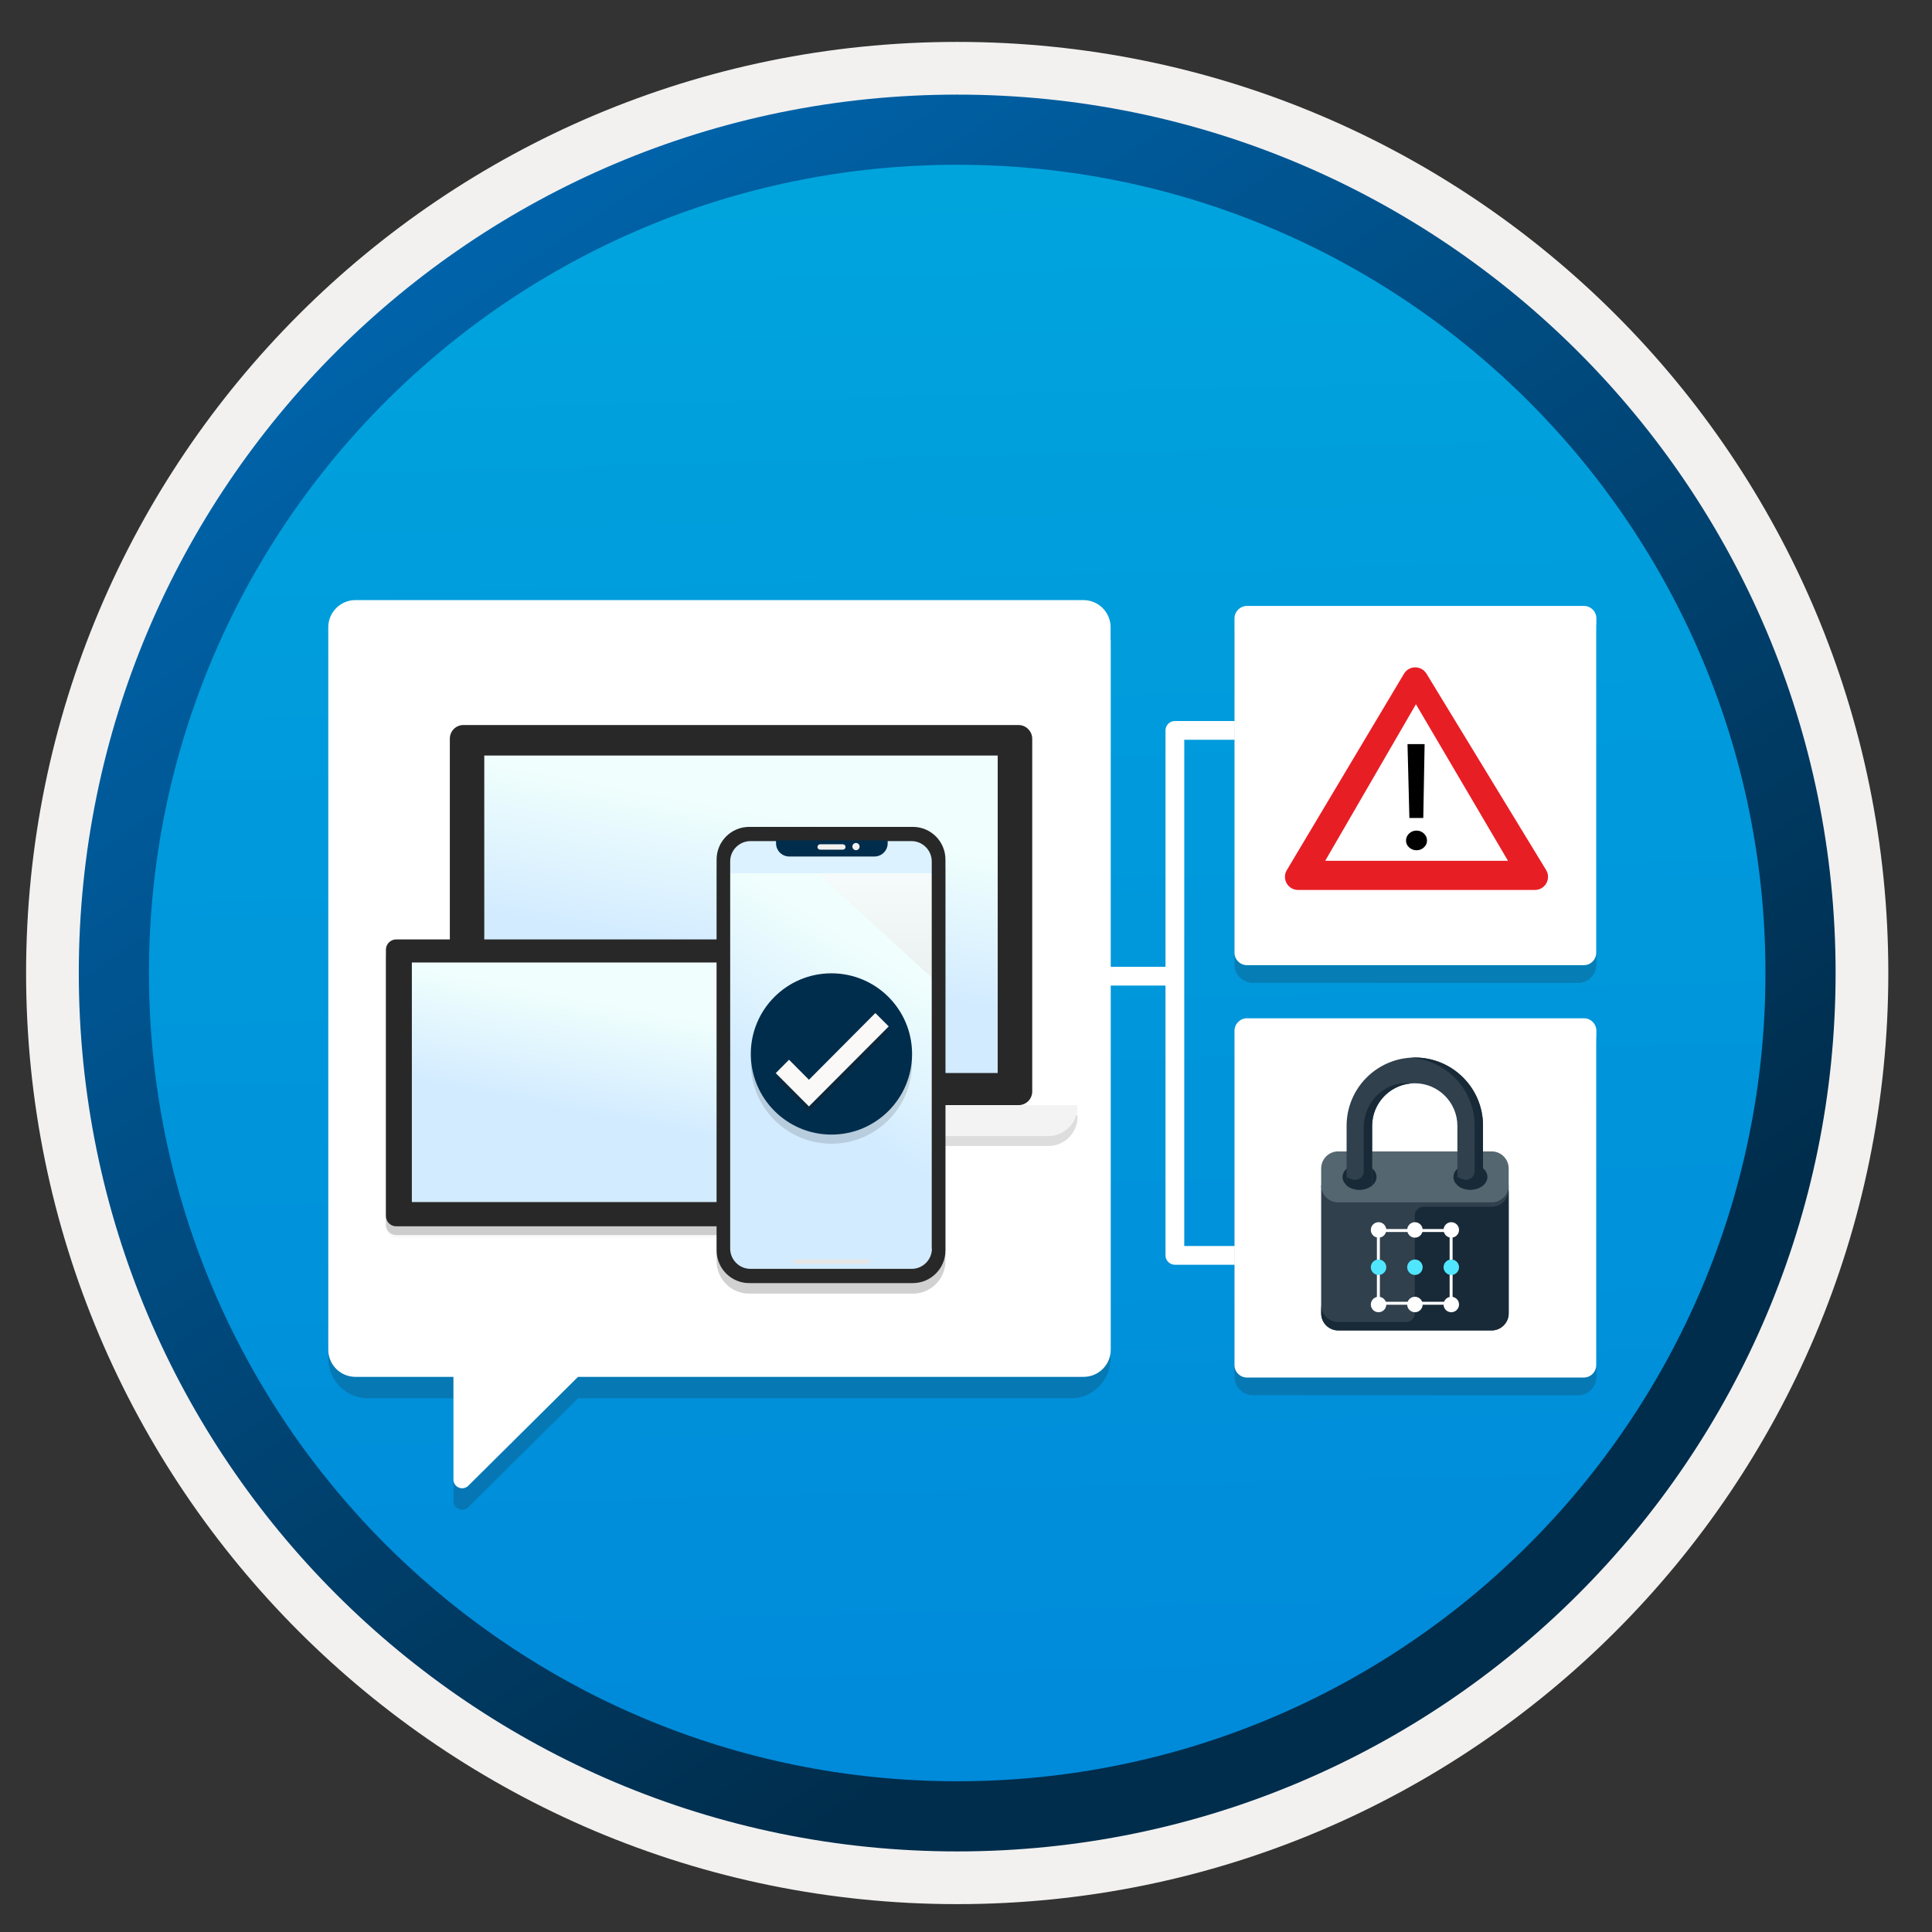 <svg width="103" height="103" viewBox="0 0 103 103" fill="none" xmlns="http://www.w3.org/2000/svg">
<rect x="0" y="0" width="103" height="103" fill="#333333" stroke="none"/>
<path d="M51.031 98.684C25.181 98.684 4.221 77.734 4.221 51.874C4.221 26.015 25.181 5.064 51.031 5.064C76.881 5.064 97.841 26.024 97.841 51.874C97.841 77.725 76.881 98.684 51.031 98.684Z" fill="url(#paint0_linear_309_490)"/>
<path fill-rule="evenodd" clip-rule="evenodd" d="M96.931 51.874C96.931 77.224 76.381 97.774 51.031 97.774C25.681 97.774 5.131 77.224 5.131 51.874C5.131 26.524 25.681 5.974 51.031 5.974C76.381 5.974 96.931 26.524 96.931 51.874ZM51.031 2.234C78.451 2.234 100.671 24.454 100.671 51.874C100.671 79.294 78.441 101.514 51.031 101.514C23.611 101.514 1.391 79.284 1.391 51.874C1.391 24.454 23.611 2.234 51.031 2.234Z" fill="#F2F1F0"/>
<path fill-rule="evenodd" clip-rule="evenodd" d="M94.121 51.874C94.121 75.674 74.831 94.964 51.031 94.964C27.231 94.964 7.941 75.674 7.941 51.874C7.941 28.074 27.231 8.784 51.031 8.784C74.831 8.784 94.121 28.074 94.121 51.874ZM51.031 5.044C76.891 5.044 97.861 26.014 97.861 51.874C97.861 77.734 76.891 98.704 51.031 98.704C25.171 98.704 4.201 77.734 4.201 51.874C4.201 26.014 25.161 5.044 51.031 5.044Z" fill="url(#paint1_linear_309_490)"/>
<path fill-rule="evenodd" clip-rule="evenodd" d="M62.136 38.94C62.136 38.663 62.36 38.44 62.636 38.44H69.153V39.44H63.136V66.427H69.142V67.427H62.636C62.36 67.427 62.136 67.203 62.136 66.927V38.94Z" fill="white"/>
<path fill-rule="evenodd" clip-rule="evenodd" d="M53.15 51.543H62.737V52.543H53.15V51.543Z" fill="white"/>
<path opacity="0.2" d="M84.126 52.404C84.667 52.404 85.107 51.963 85.107 51.423V33.578H65.814V51.416C65.814 51.957 66.255 52.397 66.795 52.397L84.126 52.404Z" fill="#1F1D21"/>
<path d="M85.107 33.271V32.971C85.107 32.597 84.807 32.304 84.44 32.304H66.481C66.115 32.304 65.814 32.604 65.814 32.971V33.305V33.605V50.789C65.814 51.163 66.115 51.456 66.481 51.456H84.433C84.807 51.456 85.1 51.156 85.1 50.789V33.305C85.114 33.291 85.107 33.285 85.107 33.271Z" fill="white"/>
<path opacity="0.2" d="M84.126 74.387C84.667 74.387 85.107 73.947 85.107 73.406V55.562H65.814V73.4C65.814 73.94 66.255 74.38 66.795 74.38L84.126 74.387Z" fill="#1F1D21"/>
<path d="M85.107 55.255V54.954C85.107 54.581 84.807 54.287 84.44 54.287H66.481C66.115 54.287 65.814 54.587 65.814 54.954V55.288V55.588V72.772C65.814 73.146 66.115 73.44 66.481 73.44H84.433C84.807 73.44 85.1 73.139 85.1 72.772V55.288C85.114 55.275 85.107 55.268 85.107 55.255Z" fill="white"/>
<path d="M75.227 36.35L81.26 46.615C81.26 46.615 69.7 46.572 69.804 46.426C69.903 46.279 75.227 36.35 75.227 36.35Z" fill="white"/>
<path d="M82.427 46.383L76.049 35.915C75.775 35.466 75.119 35.466 74.85 35.92L68.604 46.388C68.326 46.856 68.661 47.446 69.204 47.446H81.827C82.375 47.446 82.71 46.851 82.427 46.383ZM70.65 45.892L75.487 37.545L80.395 45.892H70.65V45.892Z" fill="#E81E25"/>
<path d="M75.52 45.329C75.365 45.329 75.232 45.277 75.124 45.178C75.015 45.079 74.958 44.956 74.958 44.814C74.958 44.668 75.015 44.54 75.124 44.436C75.232 44.333 75.365 44.281 75.52 44.281C75.671 44.281 75.799 44.333 75.912 44.436C76.021 44.54 76.078 44.668 76.078 44.814C76.078 44.956 76.021 45.079 75.912 45.178C75.799 45.282 75.671 45.329 75.52 45.329ZM75.95 39.67L75.879 43.61H75.138L75.038 39.67H75.95Z" fill="black"/>
<path fill-rule="evenodd" clip-rule="evenodd" d="M80.432 70.021C80.432 70.522 80.019 70.928 79.525 70.928H71.341C70.847 70.928 70.435 70.522 70.435 70.021V63.197H80.432V70.021Z" fill="#30404D"/>
<path fill-rule="evenodd" clip-rule="evenodd" d="M80.432 63.197C80.432 63.697 80.019 64.103 79.525 64.103H71.341C70.847 64.11 70.435 63.697 70.435 63.197V62.29C70.435 61.79 70.847 61.384 71.341 61.384H79.525C80.026 61.384 80.432 61.796 80.432 62.29V63.197Z" fill="#546670"/>
<path fill-rule="evenodd" clip-rule="evenodd" d="M79.525 64.338H75.883C75.638 64.338 75.427 64.542 75.427 64.794V70.022C75.427 70.268 75.222 70.479 74.971 70.479H71.341C70.847 70.479 70.435 70.066 70.435 69.566V70.022C70.435 70.523 70.847 70.929 71.341 70.929H79.525C80.026 70.929 80.432 70.516 80.432 70.022V63.425C80.432 63.925 80.026 64.338 79.525 64.338Z" fill="#182A37"/>
<path fill-rule="evenodd" clip-rule="evenodd" d="M73.387 62.748C73.387 63.122 72.981 63.431 72.481 63.431C71.98 63.431 71.574 63.122 71.574 62.748C71.574 62.373 71.98 62.065 72.481 62.065C72.981 62.065 73.387 62.367 73.387 62.748Z" fill="#182A37"/>
<path fill-rule="evenodd" clip-rule="evenodd" d="M79.299 62.748C79.299 63.122 78.892 63.431 78.392 63.431C77.892 63.431 77.486 63.129 77.486 62.748C77.486 62.373 77.892 62.065 78.392 62.065C78.892 62.058 79.299 62.367 79.299 62.748Z" fill="#182A37"/>
<path fill-rule="evenodd" clip-rule="evenodd" d="M75.433 56.38C73.425 56.38 71.791 58.007 71.791 60.022V63.198C71.958 63.339 72.198 63.431 72.475 63.431C72.751 63.431 72.988 63.339 73.157 63.198V60.022C73.157 58.769 74.18 57.752 75.427 57.752C76.68 57.752 77.697 58.775 77.697 60.022V62.748C77.697 62.993 77.999 63.204 78.379 63.204C78.754 63.204 79.062 62.999 79.062 62.748V60.022C79.069 58.007 77.435 56.38 75.433 56.38Z" fill="#30404D"/>
<path fill-rule="evenodd" clip-rule="evenodd" d="M74.127 57.915C73.252 58.283 72.704 59.171 72.704 60.122V62.451C72.704 62.747 72.421 62.967 72.131 62.889C71.99 62.851 71.867 62.803 71.785 62.734V63.191C71.952 63.332 72.191 63.424 72.468 63.424C72.544 63.424 72.622 63.417 72.695 63.398C72.739 63.392 72.78 63.38 72.83 63.367C72.849 63.361 72.874 63.354 72.893 63.342C72.925 63.329 72.956 63.317 72.978 63.298C72.991 63.291 73.01 63.285 73.022 63.273C73.066 63.247 73.101 63.216 73.145 63.194V60.027C73.145 58.85 74.045 57.877 75.191 57.764C74.867 57.717 74.502 57.761 74.127 57.915Z" fill="#182A37"/>
<path fill-rule="evenodd" clip-rule="evenodd" d="M75.433 56.38C75.361 56.38 75.279 56.386 75.207 56.392C77.111 56.515 78.616 58.089 78.616 60.015V62.445C78.616 62.741 78.332 62.962 78.043 62.883C77.901 62.845 77.778 62.798 77.697 62.729V63.185C77.863 63.327 78.109 63.418 78.379 63.418C78.65 63.418 78.893 63.327 79.063 63.185V60.015C79.069 58.007 77.435 56.38 75.433 56.38Z" fill="#182A37"/>
<path d="M77.441 69.559H73.406V65.523H77.441V69.559ZM73.564 69.401H77.284V65.681H73.564V69.401Z" fill="white"/>
<path d="M77.372 69.959C77.599 69.959 77.785 69.773 77.785 69.546C77.785 69.32 77.599 69.134 77.372 69.134C77.146 69.134 76.96 69.32 76.96 69.546C76.96 69.776 77.146 69.959 77.372 69.959Z" fill="white"/>
<path d="M75.433 69.959C75.66 69.959 75.846 69.773 75.846 69.546C75.846 69.32 75.66 69.134 75.433 69.134C75.207 69.134 75.021 69.32 75.021 69.546C75.021 69.776 75.207 69.959 75.433 69.959Z" fill="white"/>
<path d="M73.494 69.959C73.721 69.959 73.907 69.773 73.907 69.546C73.907 69.32 73.721 69.134 73.494 69.134C73.268 69.134 73.082 69.32 73.082 69.546C73.082 69.776 73.264 69.959 73.494 69.959Z" fill="white"/>
<path d="M77.372 67.972C77.599 67.972 77.785 67.786 77.785 67.56C77.785 67.333 77.599 67.147 77.372 67.147C77.146 67.147 76.96 67.333 76.96 67.56C76.96 67.786 77.146 67.972 77.372 67.972Z" fill="#50E6FF"/>
<path d="M75.433 67.972C75.66 67.972 75.846 67.786 75.846 67.56C75.846 67.333 75.66 67.147 75.433 67.147C75.207 67.147 75.021 67.333 75.021 67.56C75.021 67.786 75.207 67.972 75.433 67.972Z" fill="#50E6FF"/>
<path d="M73.494 67.972C73.721 67.972 73.907 67.786 73.907 67.56C73.907 67.333 73.721 67.147 73.494 67.147C73.268 67.147 73.082 67.333 73.082 67.56C73.082 67.786 73.264 67.972 73.494 67.972Z" fill="#50E6FF"/>
<path d="M77.372 65.983C77.599 65.983 77.785 65.797 77.785 65.57C77.785 65.344 77.599 65.158 77.372 65.158C77.146 65.158 76.96 65.344 76.96 65.57C76.96 65.797 77.146 65.983 77.372 65.983Z" fill="white"/>
<path d="M75.433 65.983C75.66 65.983 75.846 65.797 75.846 65.57C75.846 65.344 75.66 65.158 75.433 65.158C75.207 65.158 75.021 65.344 75.021 65.57C75.021 65.797 75.207 65.983 75.433 65.983Z" fill="white"/>
<path d="M73.494 65.983C73.721 65.983 73.907 65.797 73.907 65.57C73.907 65.344 73.721 65.158 73.494 65.158C73.268 65.158 73.082 65.344 73.082 65.57C73.082 65.797 73.264 65.983 73.494 65.983Z" fill="white"/>
<path opacity="0.2" d="M59.209 33.861H17.501V72.42C17.501 73.595 18.454 74.548 19.628 74.548H24.174V80.024C24.174 80.436 24.669 80.641 24.967 80.352L30.816 74.548H57.082C58.256 74.548 59.209 73.595 59.209 72.42V33.861Z" fill="#1F1D21"/>
<path d="M59.209 34.09V33.442C59.209 32.641 58.561 31.993 57.76 31.993H18.95C18.149 31.993 17.501 32.641 17.501 33.442V34.159V34.815V71.955C17.501 72.756 18.149 73.404 18.95 73.404H24.174V78.88C24.174 79.292 24.669 79.498 24.967 79.208L30.816 73.404H57.768C58.569 73.404 59.217 72.756 59.217 71.955V34.159C59.217 34.136 59.209 34.113 59.209 34.09Z" fill="white"/>
<path opacity="0.15" d="M57.44 59.447H21.562V59.538C21.562 60.4 22.258 61.096 23.12 61.096H55.888C56.749 61.096 57.445 60.4 57.445 59.538V59.447H57.44V59.447Z" fill="#1F1D20"/>
<path d="M54.062 39.467H24.967V57.751H54.062V39.467Z" fill="url(#paint2_linear_309_490)"/>
<path d="M54.298 38.653H24.704C24.303 38.653 23.982 38.98 23.982 39.381V58.19C23.982 58.591 24.308 58.917 24.71 58.917H54.303C54.705 58.917 55.031 58.591 55.031 58.19V39.381C55.026 38.98 54.699 38.653 54.298 38.653ZM53.19 57.205H25.818V40.281H53.19V57.205Z" fill="#282828"/>
<path d="M57.44 58.918H21.562V59.009C21.562 59.871 22.258 60.566 23.12 60.566H55.888C56.749 60.566 57.445 59.871 57.445 59.009V58.918H57.44Z" fill="#F3F3F3"/>
<g opacity="0.15">
<path opacity="0.15" d="M43.46 50.697H21.121C20.82 50.697 20.574 50.943 20.574 51.244V65.444C20.574 65.745 20.82 65.991 21.121 65.991H43.46C43.761 65.991 44.007 65.745 44.007 65.444V51.244C44.013 50.943 43.767 50.697 43.46 50.697Z" fill="#1F1D20"/>
</g>
<g style="mix-blend-mode:screen">
<path d="M42.23 51.042H30.76L42.956 62.199V51.767C42.944 51.368 42.63 51.042 42.23 51.042Z" fill="url(#paint3_linear_309_490)" fill-opacity="0.5"/>
</g>
<path opacity="0.2" d="M43.46 50.552H21.121C20.82 50.552 20.574 50.798 20.574 51.099V65.299C20.574 65.6 20.82 65.846 21.121 65.846H43.46C43.761 65.846 44.007 65.6 44.007 65.299V51.099C44.013 50.798 43.767 50.552 43.46 50.552ZM42.624 64.555H21.957V51.781H42.624V64.555Z" fill="#1F1D21"/>
<path d="M43.282 50.697H21.318V64.504H43.282V50.697Z" fill="url(#paint4_linear_309_490)"/>
<path d="M43.46 50.083H21.121C20.82 50.083 20.574 50.329 20.574 50.63V64.83C20.574 65.131 20.82 65.377 21.121 65.377H43.46C43.761 65.377 44.007 65.131 44.007 64.83V50.63C44.013 50.329 43.767 50.083 43.46 50.083ZM42.624 64.086H21.957V51.312H42.624V64.086Z" fill="#282828"/>
<path opacity="0.2" d="M48.667 44.645H39.941C38.983 44.645 38.204 45.425 38.204 46.383V67.23C38.204 68.188 38.983 68.967 39.941 68.967H48.667C49.625 68.967 50.404 68.188 50.404 67.23V46.383C50.404 45.425 49.625 44.645 48.667 44.645ZM49.683 67.13C49.683 67.724 49.196 68.208 48.605 68.208H40.007C39.413 68.208 38.928 67.721 38.928 67.13V46.483C38.928 45.889 39.416 45.404 40.007 45.404H48.595C49.189 45.404 49.673 45.892 49.673 46.483V67.13H49.683Z" fill="#1F1D21"/>
<path d="M44.354 48.073C44.749 48.073 45.068 47.75 45.061 47.359C45.061 46.964 44.738 46.645 44.347 46.651C43.952 46.651 43.633 46.974 43.64 47.366C43.64 47.75 43.962 48.073 44.354 48.073Z" fill="#737373"/>
<path d="M48.818 44.663H39.821C39.193 44.663 38.685 45.164 38.685 45.779V67.021C38.685 67.471 39.055 67.835 39.516 67.835H49.014C49.47 67.835 49.844 67.471 49.844 67.021V45.669C49.831 45.113 49.374 44.663 48.818 44.663Z" fill="url(#paint5_linear_309_490)"/>
<g style="mix-blend-mode:screen">
<path d="M49.347 44.663H41.521L49.838 52.272V45.154C49.831 44.883 49.618 44.663 49.347 44.663Z" fill="url(#paint6_linear_309_490)" fill-opacity="0.5"/>
</g>
<path d="M49.347 44.663H39.354C39.083 44.663 38.86 44.886 38.86 45.158V46.559H49.831V45.154C49.831 44.883 49.618 44.663 49.347 44.663Z" fill="#DCF2FF"/>
<path d="M48.667 44.083H39.941C38.983 44.083 38.204 44.862 38.204 45.821V66.667C38.204 67.625 38.983 68.405 39.941 68.405H48.667C49.625 68.405 50.404 67.625 50.404 66.667V45.821C50.404 44.862 49.625 44.083 48.667 44.083ZM49.683 66.568C49.683 67.162 49.196 67.646 48.605 67.646H40.007C39.413 67.646 38.928 67.158 38.928 66.568V45.92C38.928 45.326 39.416 44.842 40.007 44.842H48.595C49.189 44.842 49.673 45.33 49.673 45.92V66.568H49.683Z" fill="#282828"/>
<path d="M41.373 44.804V44.962C41.373 45.346 41.689 45.662 42.074 45.662H46.624C47.008 45.662 47.324 45.346 47.324 44.962V44.804H41.373Z" fill="#002D4C"/>
<path d="M45.635 45.326C45.741 45.326 45.827 45.24 45.827 45.134C45.827 45.027 45.741 44.941 45.635 44.941C45.528 44.941 45.442 45.027 45.442 45.134C45.449 45.25 45.535 45.326 45.635 45.326Z" fill="#F2F1F0"/>
<path d="M43.725 45.298H44.934C45.013 45.298 45.078 45.233 45.078 45.154C45.078 45.075 45.013 45.01 44.934 45.01H43.725C43.647 45.01 43.581 45.075 43.581 45.154C43.581 45.24 43.647 45.298 43.725 45.298Z" fill="#F2F1F0"/>
<path d="M46.249 67.374H42.403C42.338 67.374 42.29 67.323 42.29 67.261C42.29 67.195 42.342 67.147 42.403 67.147H46.249C46.315 67.147 46.363 67.199 46.363 67.261C46.363 67.326 46.315 67.374 46.249 67.374Z" fill="#E6E6E6"/>
<path opacity="0.15" d="M44.326 60.973C46.701 60.973 48.625 59.049 48.625 56.674C48.625 54.299 46.701 52.375 44.326 52.375C41.951 52.375 40.027 54.299 40.027 56.674C40.033 59.049 41.957 60.973 44.326 60.973Z" fill="#1F1D20"/>
<path d="M44.326 60.488C46.701 60.488 48.625 58.564 48.625 56.189C48.625 53.814 46.701 51.89 44.326 51.89C41.951 51.89 40.027 53.814 40.027 56.189C40.033 58.564 41.957 60.488 44.326 60.488Z" fill="#002D4C"/>
<path opacity="0.3" d="M46.667 54.31L43.127 57.867L42.065 56.8L41.357 57.514L43.127 59.289L47.38 55.024L46.667 54.31Z" fill="#1F1D20"/>
<path d="M46.667 54.008L43.127 57.565L42.065 56.497L41.357 57.211L43.127 58.986L47.38 54.721L46.667 54.008Z" fill="#FAF9F8"/>
<defs>
<linearGradient id="paint0_linear_309_490" x1="49.257" y1="-12.915" x2="53.239" y2="132.855" gradientUnits="userSpaceOnUse">
<stop stop-color="#00ABDE"/>
<stop offset="1" stop-color="#007ED8"/>
</linearGradient>
<linearGradient id="paint1_linear_309_490" x1="2.462" y1="-19.749" x2="97.989" y2="121.133" gradientUnits="userSpaceOnUse">
<stop stop-color="#007ED8"/>
<stop offset="0.707" stop-color="#002D4C"/>
</linearGradient>
<linearGradient id="paint2_linear_309_490" x1="38.097" y1="56.049" x2="40.525" y2="43.304" gradientUnits="userSpaceOnUse">
<stop offset="0.383" stop-color="#D2EBFF"/>
<stop offset="1" stop-color="#F0FFFD"/>
</linearGradient>
<linearGradient id="paint3_linear_309_490" x1="36.86" y1="62.201" x2="36.86" y2="51.045" gradientUnits="userSpaceOnUse">
<stop offset="0.099" stop-color="#E6E6E6"/>
<stop offset="0.951" stop-color="white"/>
</linearGradient>
<linearGradient id="paint4_linear_309_490" x1="31.231" y1="63.218" x2="33.065" y2="53.595" gradientUnits="userSpaceOnUse">
<stop offset="0.383" stop-color="#D2EBFF"/>
<stop offset="1" stop-color="#F0FFFD"/>
</linearGradient>
<linearGradient id="paint5_linear_309_490" x1="43.722" y1="65.677" x2="51.266" y2="53.688" gradientUnits="userSpaceOnUse">
<stop offset="0.383" stop-color="#D2EBFF"/>
<stop offset="1" stop-color="#F0FFFD"/>
</linearGradient>
<linearGradient id="paint6_linear_309_490" x1="45.681" y1="52.274" x2="45.681" y2="44.665" gradientUnits="userSpaceOnUse">
<stop offset="0.099" stop-color="#E6E6E6"/>
<stop offset="0.951" stop-color="white"/>
</linearGradient>
</defs>
</svg>
